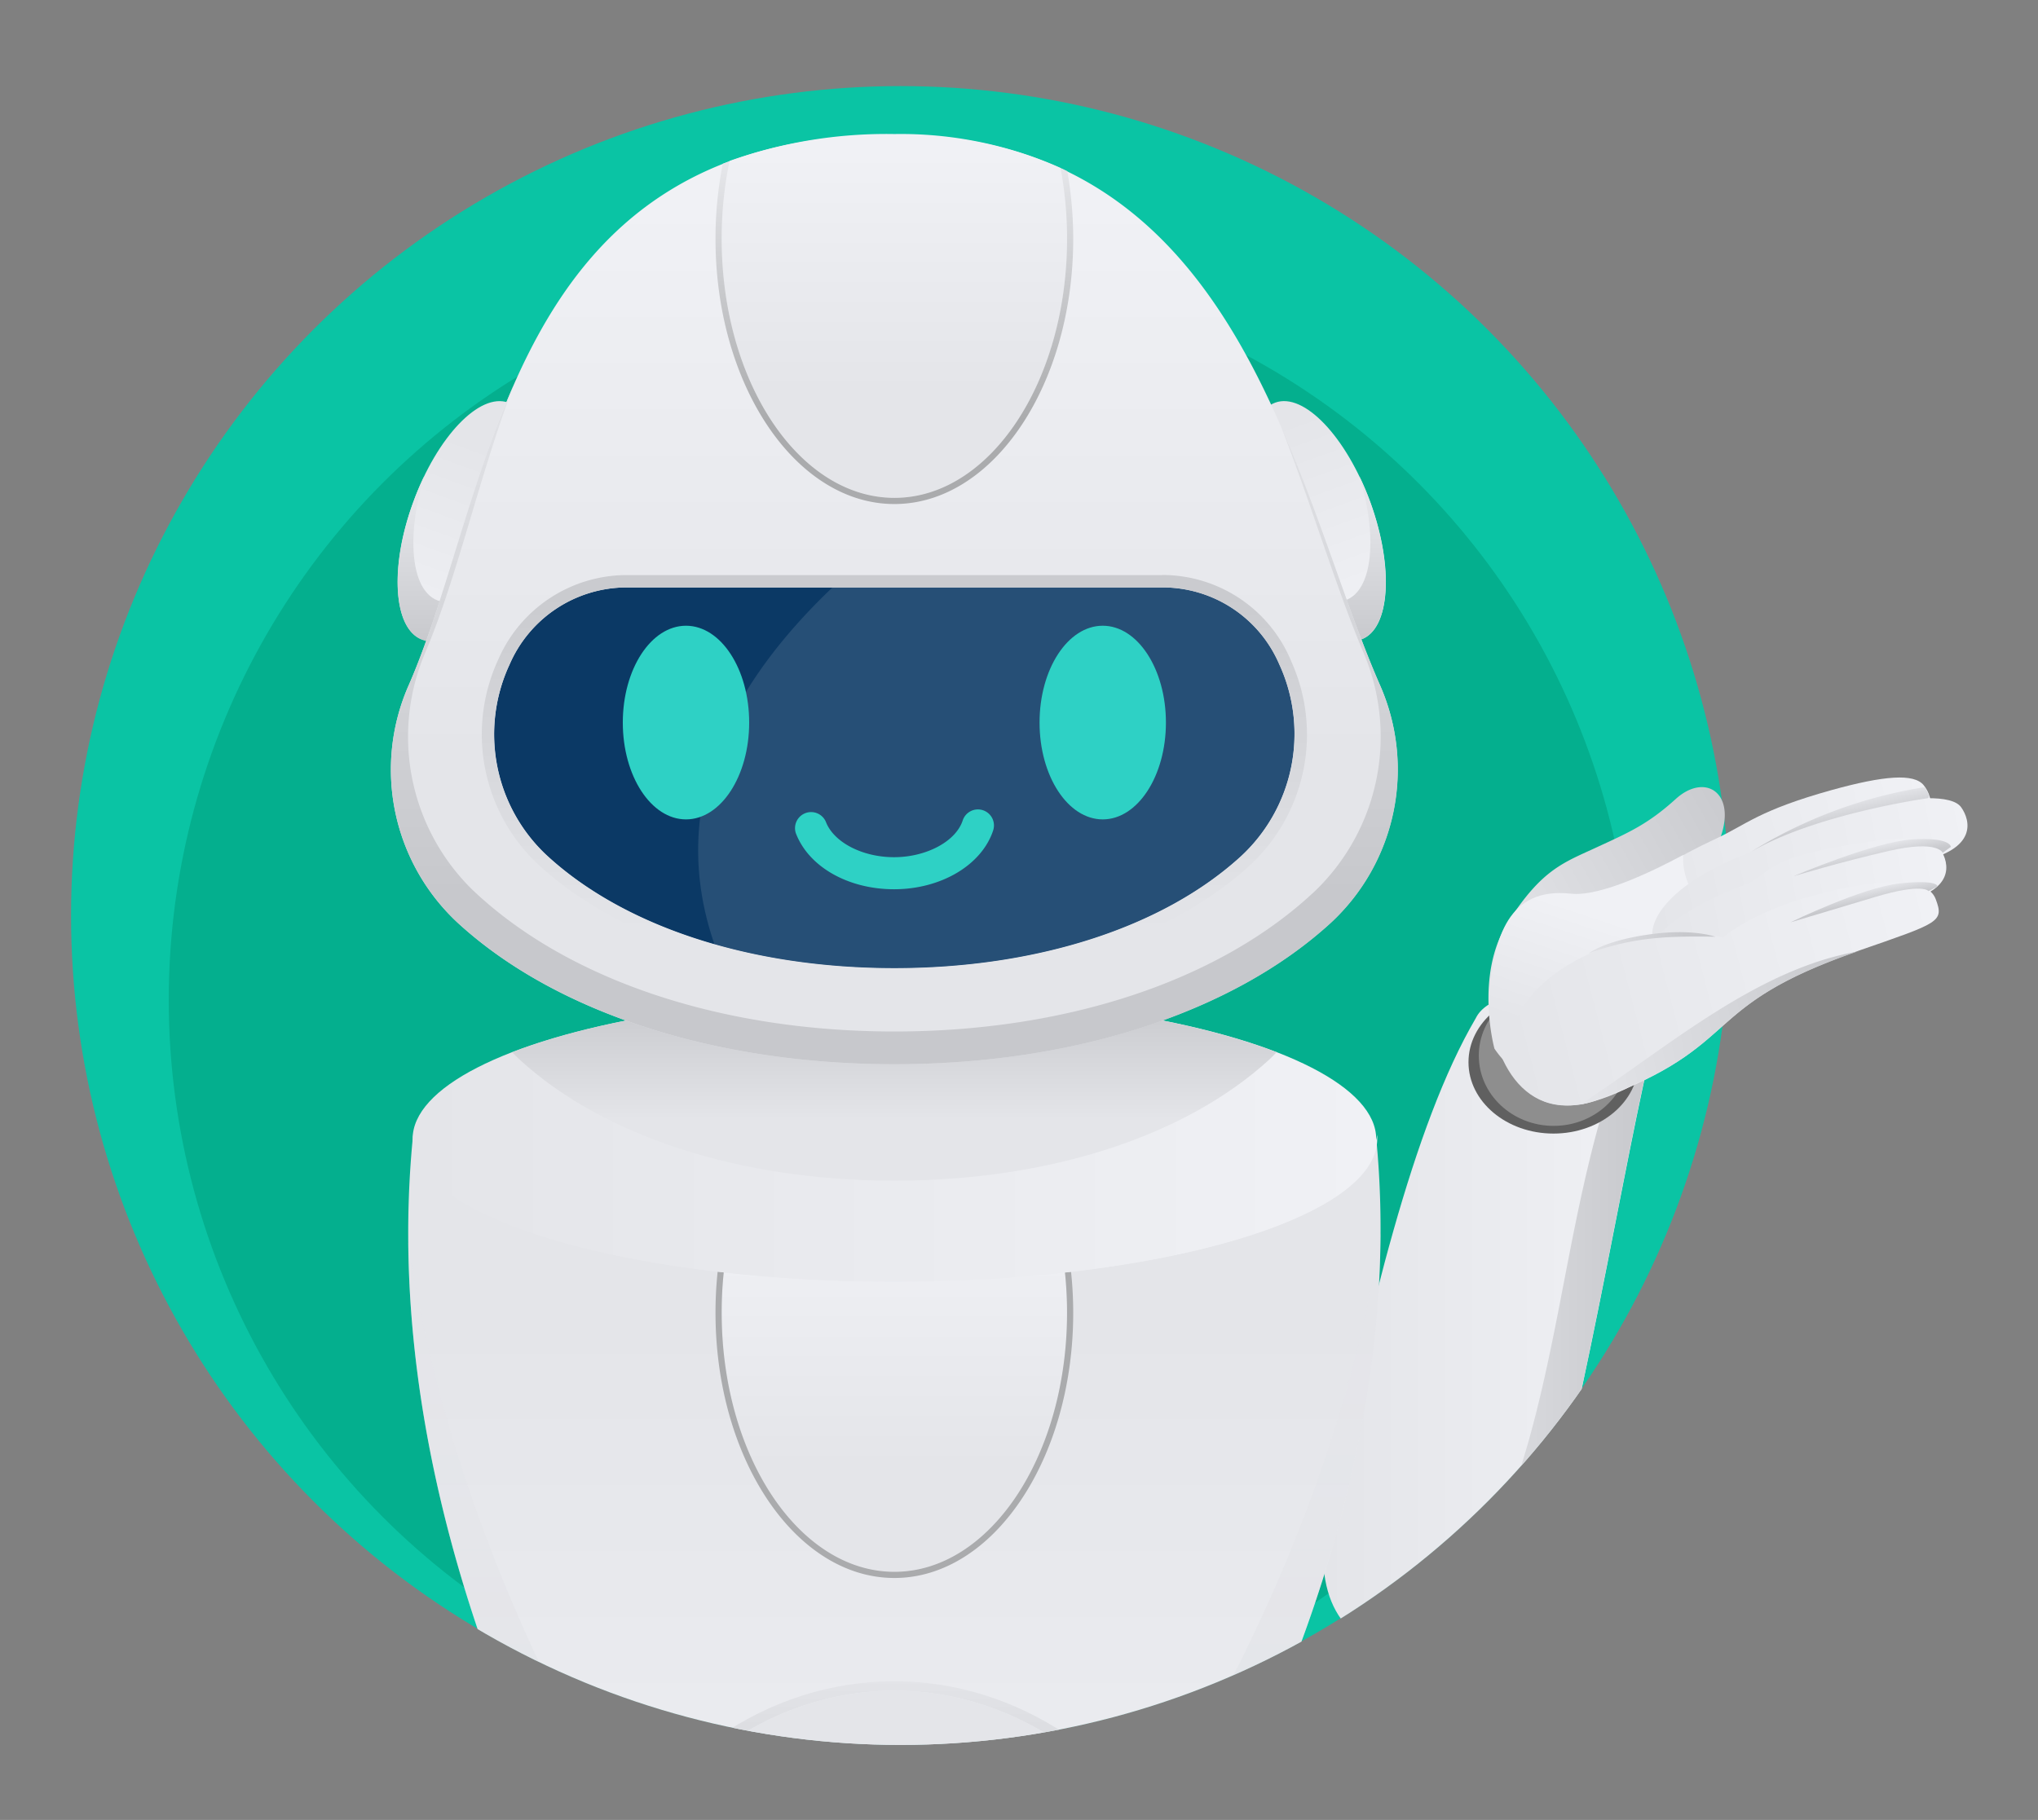<svg xmlns="http://www.w3.org/2000/svg" xmlns:xlink="http://www.w3.org/1999/xlink" viewBox="0 0 240.94 215.2"><rect x="0" y="0" width="240.94" height="215.2" fill="#808080" stroke="none"/><defs><style>.cls-1{fill:none;}.cls-2{isolation:isolate;}.cls-3{fill:#0ac4a4;}.cls-4{fill:#04af8e;}.cls-5{clip-path:url(#clip-path);}.cls-6{fill:url(#linear-gradient);}.cls-7{fill:url(#linear-gradient-2);}.cls-8{fill:url(#linear-gradient-3);}.cls-9{fill:url(#linear-gradient-4);}.cls-10{fill:url(#linear-gradient-5);}.cls-11{fill:url(#linear-gradient-6);}.cls-12{fill:url(#linear-gradient-7);}.cls-13{fill:url(#linear-gradient-8);}.cls-14{mix-blend-mode:screen;fill:url(#linear-gradient-9);}.cls-15,.cls-16,.cls-25{mix-blend-mode:multiply;}.cls-15{fill:url(#linear-gradient-10);}.cls-16{opacity:0.29;fill:url(#linear-gradient-11);}.cls-17{fill:#2ed1c5;}.cls-18{fill:url(#linear-gradient-12);}.cls-19{fill:url(#linear-gradient-13);}.cls-20{fill:url(#linear-gradient-14);}.cls-21{fill:url(#linear-gradient-15);}.cls-22{fill:url(#linear-gradient-16);}.cls-23{fill:url(#linear-gradient-17);}.cls-24{fill:#0b3965;}.cls-25{fill:url(#linear-gradient-18);}.cls-26{fill:url(#linear-gradient-19);}.cls-27{fill:url(#linear-gradient-20);}.cls-28{fill:#fff;opacity:0.11;}.cls-29{fill:url(#linear-gradient-21);}.cls-30{fill:#606060;}.cls-31{fill:#8e8e8e;}.cls-32{fill:url(#linear-gradient-22);}.cls-33{fill:url(#linear-gradient-23);}.cls-34{fill:url(#linear-gradient-24);}.cls-35{fill:url(#linear-gradient-25);}.cls-36{fill:url(#linear-gradient-26);}.cls-37{fill:url(#linear-gradient-27);}.cls-38{fill:url(#linear-gradient-28);}.cls-39{fill:url(#linear-gradient-29);}.cls-40{fill:url(#linear-gradient-30);}.cls-41{fill:url(#linear-gradient-31);}.cls-42{fill:url(#linear-gradient-32);}</style><clipPath id="clip-path"><circle class="cls-1" cx="106.46" cy="108.24" r="98.09"/></clipPath><linearGradient id="linear-gradient" x1="156.41" y1="156.36" x2="194.99" y2="156.36" gradientUnits="userSpaceOnUse"><stop offset="0" stop-color="#e4e5e9"/><stop offset="1" stop-color="#f0f1f5"/></linearGradient><linearGradient id="linear-gradient-2" x1="168.5" y1="153.44" x2="195.38" y2="153.44" gradientUnits="userSpaceOnUse"><stop offset="0" stop-color="#e4e5e9"/><stop offset="0.99" stop-color="#c7c8cc"/></linearGradient><linearGradient id="linear-gradient-3" x1="105.74" y1="156.14" x2="105.74" y2="249.62" xlink:href="#linear-gradient"/><linearGradient id="linear-gradient-4" x1="105.42" y1="197.7" x2="105.42" y2="224.44" xlink:href="#linear-gradient-2"/><linearGradient id="linear-gradient-5" x1="105.42" y1="208.78" x2="105.42" y2="247.37" gradientUnits="userSpaceOnUse"><stop offset="0" stop-color="#e4e5e9"/><stop offset="1" stop-color="#cacbcf"/></linearGradient><linearGradient id="linear-gradient-6" x1="105.74" y1="173.29" x2="105.74" y2="145.1" xlink:href="#linear-gradient"/><linearGradient id="linear-gradient-7" x1="105.74" y1="199.88" x2="105.74" y2="217.9" gradientUnits="userSpaceOnUse"><stop offset="0" stop-color="#aaabad"/><stop offset="1" stop-color="#f0f1f5"/></linearGradient><linearGradient id="linear-gradient-8" x1="48.78" y1="134.68" x2="162.7" y2="134.68" xlink:href="#linear-gradient"/><linearGradient id="linear-gradient-9" x1="48.78" y1="142.86" x2="162.7" y2="142.86" xlink:href="#linear-gradient"/><linearGradient id="linear-gradient-10" x1="105.74" y1="132.41" x2="105.74" y2="119.38" xlink:href="#linear-gradient-5"/><linearGradient id="linear-gradient-11" x1="105.74" y1="165.15" x2="105.74" y2="249.24" xlink:href="#linear-gradient-5"/><linearGradient id="linear-gradient-12" x1="-1395.01" y1="335.79" x2="-1395.01" y2="360.86" gradientTransform="matrix(0.94, -0.34, 0.34, 0.94, 1348.53, -739.87)" xlink:href="#linear-gradient"/><linearGradient id="linear-gradient-13" x1="156.47" y1="60.05" x2="156.47" y2="76.46" xlink:href="#linear-gradient-2"/><linearGradient id="linear-gradient-14" x1="-4233.28" y1="-697.9" x2="-4233.28" y2="-672.83" gradientTransform="matrix(0, -1, -1, 0, -633.79, -4171.56)" xlink:href="#linear-gradient"/><linearGradient id="linear-gradient-15" x1="-2864.1" y1="60.05" x2="-2864.1" y2="76.46" gradientTransform="matrix(-1, 0, 0, 1, -2809.76, 0)" xlink:href="#linear-gradient-2"/><linearGradient id="linear-gradient-16" x1="105.74" y1="89.47" x2="105.74" y2="23.77" xlink:href="#linear-gradient"/><linearGradient id="linear-gradient-17" x1="105.74" y1="40.44" x2="105.74" y2="106.38" xlink:href="#linear-gradient-2"/><linearGradient id="linear-gradient-18" x1="105.74" y1="109.97" x2="105.74" y2="70.37" xlink:href="#linear-gradient-5"/><linearGradient id="linear-gradient-19" x1="105.74" y1="46.29" x2="105.74" y2="18.11" xlink:href="#linear-gradient"/><linearGradient id="linear-gradient-20" x1="105.74" y1="49.73" x2="105.74" y2="14.28" xlink:href="#linear-gradient-7"/><linearGradient id="linear-gradient-21" x1="47.29" y1="632.7" x2="57.7" y2="632.7" gradientTransform="matrix(0.99, -0.11, 0.08, 0.78, 79.66, -357.71)" xlink:href="#linear-gradient-2"/><linearGradient id="linear-gradient-22" x1="-498.64" y1="615.87" x2="-460.88" y2="615.87" gradientTransform="matrix(0.87, -0.49, 0.49, 0.87, 311.51, -661)" xlink:href="#linear-gradient-2"/><linearGradient id="linear-gradient-23" x1="-59.6" y1="395.32" x2="-18.72" y2="395.32" gradientTransform="translate(147.57 -290.48) rotate(-14.56)" xlink:href="#linear-gradient"/><linearGradient id="linear-gradient-24" x1="187.26" y1="123.3" x2="191.93" y2="109.1" xlink:href="#linear-gradient"/><linearGradient id="linear-gradient-25" x1="4.21" y1="339.37" x2="43.39" y2="339.37" gradientTransform="matrix(0.98, -0.2, 0.2, 0.98, 122.97, -224.89)" xlink:href="#linear-gradient"/><linearGradient id="linear-gradient-26" x1="19.35" y1="324.47" x2="57.82" y2="324.47" gradientTransform="matrix(0.98, -0.18, 0.18, 0.98, 114.52, -204.59)" xlink:href="#linear-gradient"/><linearGradient id="linear-gradient-27" x1="-74.05" y1="409.89" x2="-20.66" y2="409.89" gradientTransform="translate(146.81 -291.42) rotate(-14.58)" xlink:href="#linear-gradient"/><linearGradient id="linear-gradient-28" x1="-8.11" y1="355.47" x2="27.77" y2="355.47" gradientTransform="matrix(0.98, -0.2, 0.2, 0.98, 122.97, -224.89)" xlink:href="#linear-gradient-2"/><linearGradient id="linear-gradient-29" x1="28.53" y1="332.1" x2="28.53" y2="335.01" gradientTransform="matrix(0.98, -0.2, 0.2, 0.98, 122.97, -224.89)" xlink:href="#linear-gradient-2"/><linearGradient id="linear-gradient-30" x1="31.43" y1="337.95" x2="31.43" y2="339.87" gradientTransform="matrix(0.98, -0.2, 0.2, 0.98, 122.97, -224.89)" xlink:href="#linear-gradient-2"/><linearGradient id="linear-gradient-31" x1="29.43" y1="342.81" x2="29.43" y2="344.45" gradientTransform="matrix(0.98, -0.2, 0.2, 0.98, 122.97, -224.89)" xlink:href="#linear-gradient-2"/><linearGradient id="linear-gradient-32" x1="-2334.72" y1="266.41" x2="-2334.72" y2="278.82" gradientTransform="translate(-161.68 -2212.18) rotate(-92.02)" xlink:href="#linear-gradient-2"/></defs><title>advice</title><g class="cls-2"><g id="圖層_4" data-name="圖層 4"><circle class="cls-3" cx="106.46" cy="108.24" r="98.06"/><circle class="cls-4" cx="106.46" cy="118.24" r="86.51"/><g class="cls-5"><path class="cls-6" d="M195,125.07c-3.65,15.51-10,55.11-15.12,63.74s-27.53,11.83-22.81-10.8,9.94-44.88,17.4-57.61C176.77,115.63,191.63,116.14,195,125.07Z"/><path class="cls-7" d="M193.07,111.66c.54,4.15.63,8.29-1.09,12.3-8.26,21.25-7.08,44.85-18.88,64.91a33.46,33.46,0,0,1-4.6,6.36c4.65-.48,9.34-3,11.37-6.42C185,180.18,191.34,140.46,195,125A21,21,0,0,0,193.07,111.66Z"/><path class="cls-8" d="M162.71,134.68H48.79c-3.95,40.9,15.15,79,25.12,95.77,4.21,7.06,12.26,12.39,22,14.32a50.91,50.91,0,0,0,9.79,1l1.24,0c12.24-.36,23.13-6.11,28.5-14.57C145.86,214.87,166.72,176.21,162.71,134.68Z"/><path class="cls-9" d="M140.87,222.19c-7.25-14.46-20.61-23.39-35.13-23.39-15.08,0-28.68,9.44-35.77,24.71l.85,1.55c6.46-14.91,19.67-25.14,34.92-25.14,14.77,0,27.62,9.59,34.29,23.75C140.31,223.18,140.58,222.69,140.87,222.19Z"/><path class="cls-10" d="M105.74,199.92c-15.25,0-28.46,10.23-34.92,25.14,1.09,2,2.14,3.78,3.09,5.39,4.21,7.06,12.26,12.39,22,14.32a50.91,50.91,0,0,0,9.79,1l1.24,0c12.24-.36,23.13-6.11,28.5-14.57,1.36-2.14,2.9-4.67,4.54-7.53C133.36,209.51,120.51,199.92,105.74,199.92Z"/><path class="cls-11" d="M126.15,155.23a44.74,44.74,0,0,0-.78-8.39,46.41,46.41,0,0,0-19.63-4,55.14,55.14,0,0,0-19.49,3.19,44.65,44.65,0,0,0-.93,9.18c0,16.92,9.14,30.63,20.42,30.63S126.15,172.15,126.15,155.23Z"/><path class="cls-12" d="M126.18,147.23l-.8-.37a45.38,45.38,0,0,1,.77,8.37c0,16.92-9.14,30.63-20.41,30.63s-20.42-13.71-20.42-30.63a44.65,44.65,0,0,1,.93-9.18l-.8.3a45.78,45.78,0,0,0-.86,8.88c0,17.3,9.48,31.36,21.15,31.36s21.14-14.06,21.14-31.36A46.38,46.38,0,0,0,126.18,147.23Z"/><ellipse class="cls-13" cx="105.74" cy="134.68" rx="56.96" ry="16.87"/><path class="cls-14" d="M105.74,149.57c-30.89,0-56-6.85-56.92-15.4a4.38,4.38,0,0,0,0,.51c0,9.32,25.5,16.87,57,16.87s57-7.55,57-16.87a4.4,4.4,0,0,0,0-.51C161.74,142.72,136.62,149.57,105.74,149.57Z"/><path class="cls-15" d="M150.92,124.42c-10.41-4-26.77-6.6-45.18-6.6s-34.78,2.59-45.19,6.6c.27.28.54.56.83.83,9.93,9.12,26.1,14.36,44.36,14.36s34.42-5.24,44.36-14.36C150.38,125,150.65,124.7,150.92,124.42Z"/><path class="cls-16" d="M163.2,145.85c-4.59,30.42-18.88,56.39-27,69.11-5.51,8.68-16.67,14.57-29.22,14.94l-1.28,0a52,52,0,0,1-10-1c-10-2-18.29-7.44-22.6-14.68-7.65-12.84-20.52-37.94-24.83-67.33.31,36.14,16.67,68.52,25.64,83.59,4.2,7.06,12.25,12.39,22,14.32a51.07,51.07,0,0,0,9.79,1l1.25,0c12.24-.36,23.12-6.11,28.5-14.57C144.91,216.35,163,183,163.2,145.85Z"/></g><path class="cls-17" d="M97.81,81.84h0a.8.8,0,0,1-1.14,0l-2.52-2.51a.81.81,0,0,1,0-1.14h0a.8.8,0,0,1,1.14,0l2.52,2.52A.8.8,0,0,1,97.81,81.84Z"/><path class="cls-17" d="M94.05,82h0a.8.8,0,0,1,0-1.14l2.72-2.73a.81.81,0,0,1,1.14,0h0a.8.8,0,0,1,0,1.14L95.19,82A.81.81,0,0,1,94.05,82Z"/><path class="cls-18" d="M162,59.37c2.82,7.73,2.35,15-1.05,16.23s-8.43-4-11.24-11.75-2.35-15,1.05-16.24S159.15,51.64,162,59.37Z"/><path class="cls-19" d="M162,59.37a32,32,0,0,0-1.3-3.08c2.21,7.12,1.59,13.51-1.58,14.66-2.92,1.07-7.05-2.69-9.94-8.68.16.53.33,1,.53,1.58,2.81,7.73,7.85,13,11.24,11.75S164.78,67.1,162,59.37Z"/><ellipse class="cls-20" cx="55" cy="61.61" rx="14.9" ry="6.54" transform="translate(-21.71 92.21) rotate(-69.99)"/><path class="cls-21" d="M48.86,59.37a32,32,0,0,1,1.3-3.08C48,63.41,48.57,69.8,51.74,71c2.92,1.07,7-2.69,9.94-8.68-.16.53-.34,1-.53,1.58-2.81,7.73-7.85,13-11.24,11.75S46,67.1,48.86,59.37Z"/><path class="cls-22" d="M157.34,109.09A24.71,24.71,0,0,0,163.14,81c-10.26-23.38-16.29-65.09-57.4-65.09C59.66,15.87,58.59,57.58,48.33,81a24.71,24.71,0,0,0,5.8,28.13c11.56,10.6,30.37,16.71,51.61,16.71S145.78,119.69,157.34,109.09Z"/><path class="cls-23" d="M163.14,81c-3.8-8.67-7-19.86-11.67-30.5,3.68,9.44,6.48,19,9.71,26.63a25.33,25.33,0,0,1-5.61,28.13c-11.17,10.61-29.33,16.71-49.83,16.71s-38.67-6.1-49.84-16.71a25.33,25.33,0,0,1-5.61-28.13c3.79-8.94,6.28-20.55,10.4-31.48-5.27,12-8,25.35-12.36,35.35a24.71,24.71,0,0,0,5.8,28.13c11.56,10.6,30.37,16.71,51.61,16.71s40-6.11,51.6-16.71A24.71,24.71,0,0,0,163.14,81Z"/><path class="cls-24" d="M137.42,69.46H74.06a15.11,15.11,0,0,0-13.85,9.19l-.08.17A19.59,19.59,0,0,0,64.5,101c9.17,8.56,24.22,13.48,41.24,13.48,16.83,0,31.74-4.82,40.93-13.2a19.72,19.72,0,0,0,4.71-22.44l-.15-.33A15,15,0,0,0,137.42,69.46Z"/><path class="cls-25" d="M137.42,69.46a15,15,0,0,1,13.81,9.09l.15.33a19.72,19.72,0,0,1-4.71,22.44c-9.19,8.38-24.1,13.2-40.93,13.2-17,0-32.07-4.92-41.24-13.48a19.59,19.59,0,0,1-4.37-22.22l.08-.17a15.11,15.11,0,0,1,13.85-9.19Zm0-1.46H74.06A16.58,16.58,0,0,0,58.87,78.07l-.08.17A21.09,21.09,0,0,0,63.5,102.1C73,110.92,88.35,116,105.74,116c17.17,0,32.45-5,41.92-13.58a21.09,21.09,0,0,0,5.05-24.1l-.14-.33a16.5,16.5,0,0,0-15.15-10Z"/><path class="cls-26" d="M126.15,28.24a44.74,44.74,0,0,0-.78-8.39,46.41,46.41,0,0,0-19.63-4,55.38,55.38,0,0,0-19.49,3.18,44.74,44.74,0,0,0-.93,9.19c0,16.92,9.14,30.63,20.42,30.63S126.15,45.16,126.15,28.24Z"/><path class="cls-27" d="M126.18,20.24l-.8-.38a45.49,45.49,0,0,1,.77,8.38c0,16.92-9.14,30.63-20.41,30.63S85.32,45.16,85.32,28.24a44.74,44.74,0,0,1,.93-9.19l-.8.31a45.71,45.71,0,0,0-.86,8.88c0,17.29,9.48,31.36,21.15,31.36s21.14-14.07,21.14-31.36A46.29,46.29,0,0,0,126.18,20.24Z"/><path class="cls-28" d="M146.67,101.32a19.72,19.72,0,0,0,4.71-22.44l-.15-.33a15,15,0,0,0-13.81-9.09h-39c-11.56,11-19.8,25.29-13.95,42.21a77.6,77.6,0,0,0,21.31,2.85C122.57,114.52,137.48,109.7,146.67,101.32Z"/><ellipse class="cls-17" cx="81.1" cy="85.44" rx="7.47" ry="11.45"/><ellipse class="cls-17" cx="130.37" cy="85.44" rx="7.47" ry="11.45"/><path class="cls-17" d="M105.7,105.15c-5.45,0-10.12-2.67-11.62-6.65a1.9,1.9,0,0,1,3.55-1.34c.92,2.43,4.31,4.2,8.07,4.2S113,99.53,113.82,97a1.89,1.89,0,0,1,3.59,1.21C116.05,102.31,111.23,105.15,105.7,105.15Z"/><path class="cls-29" d="M190.11,129.16s-7.15,2.61-10.65-1.69a5.71,5.71,0,0,0,5.75,3.36C189.53,130.56,190.11,129.16,190.11,129.16Z"/><ellipse class="cls-30" cx="183.66" cy="125.6" rx="10.05" ry="8.44"/><ellipse class="cls-31" cx="183.68" cy="124.82" rx="8.85" ry="8.31"/><path class="cls-32" d="M176.68,124s-2.4-8.71,1.63-15,6.58-7,10.61-8.88c3.64-1.68,5.89-2.65,9.2-5.65s6.91-.93,5.46,4A37.45,37.45,0,0,1,193.35,115C188.15,120,182.67,132.78,176.68,124Z"/><path class="cls-33" d="M202.89,99.16c3.59-1.67,5-3.32,13.62-5.73,6.24-1.73,9.77-2,10.92-.58s2.19,4.89-4.79,6.82c-9.39,2.61-24.14,11-27,12.34C190.49,114.42,183.49,108.17,202.89,99.16Z"/><path class="cls-34" d="M201.63,108.09c-2.36-3.38-2.72-5.25-2.63-7-3,1.6-9.68,5-13.31,4.58-7.48-.82-9,5.45-9.51,11.13s2.45,15.82,11.5,13.62S208.55,118,201.63,108.09Z"/><path class="cls-35" d="M206.91,100.79s6.47-4,12.81-5.33,11.05-1.54,12.14,0,2,5-5.09,6.45c-9.54,1.93-24.75,9.16-27.67,10.28C193.83,114.2,192.23,106.3,206.91,100.79Z"/><path class="cls-36" d="M206.77,104.45c3.21-2,2.83-2.94,11.65-4.52,6.37-1.14,10-1,11,.53s1.93,5-5.19,6.32c-9.57,1.72-24.92,8.56-27.86,9.62C191.1,118.3,192,109.62,206.77,104.45Z"/><path class="cls-37" d="M178.66,123c.64-7.76,13.54-14.45,25.08-12.16,0,0,3-2.83,10.52-4.91s13.55-2.36,14.58.37.45,2.8-9.2,6.15c-19.11,6.63-13.27,11.13-30.75,17.61C184.38,131.78,178.07,130.3,178.66,123Z"/><path class="cls-38" d="M186.82,130.62a20,20,0,0,0,2.21-.68c17.48-6.49,11.5-10.82,30.61-17.45l.1,0C207.63,114.57,197.11,123.88,186.82,130.62Z"/><path class="cls-39" d="M227.81,94.4s-13.29,1.86-20.9,6.39a55.2,55.2,0,0,1,20.62-7.71S228.44,94.38,227.81,94.4Z"/><path class="cls-40" d="M229.67,100.84s-.56-1.55-6.33-.23-11.31,3-11.31,3,9.57-4.09,14.1-4.36,4.51.89,4.51.89Z"/><path class="cls-41" d="M228,105.37s-.67-1-6.34.7-10,3-10,3,8.47-4.15,13-4.62,4.41.37,4.41.37Z"/><path class="cls-42" d="M187.79,112.76a29.93,29.93,0,0,1,8.21-1.85c2.75-.26,6.82-.14,6.82-.14s-2.69-1-7.75-.29C189.57,111.24,187.79,112.76,187.79,112.76Z"/></g></g></svg>